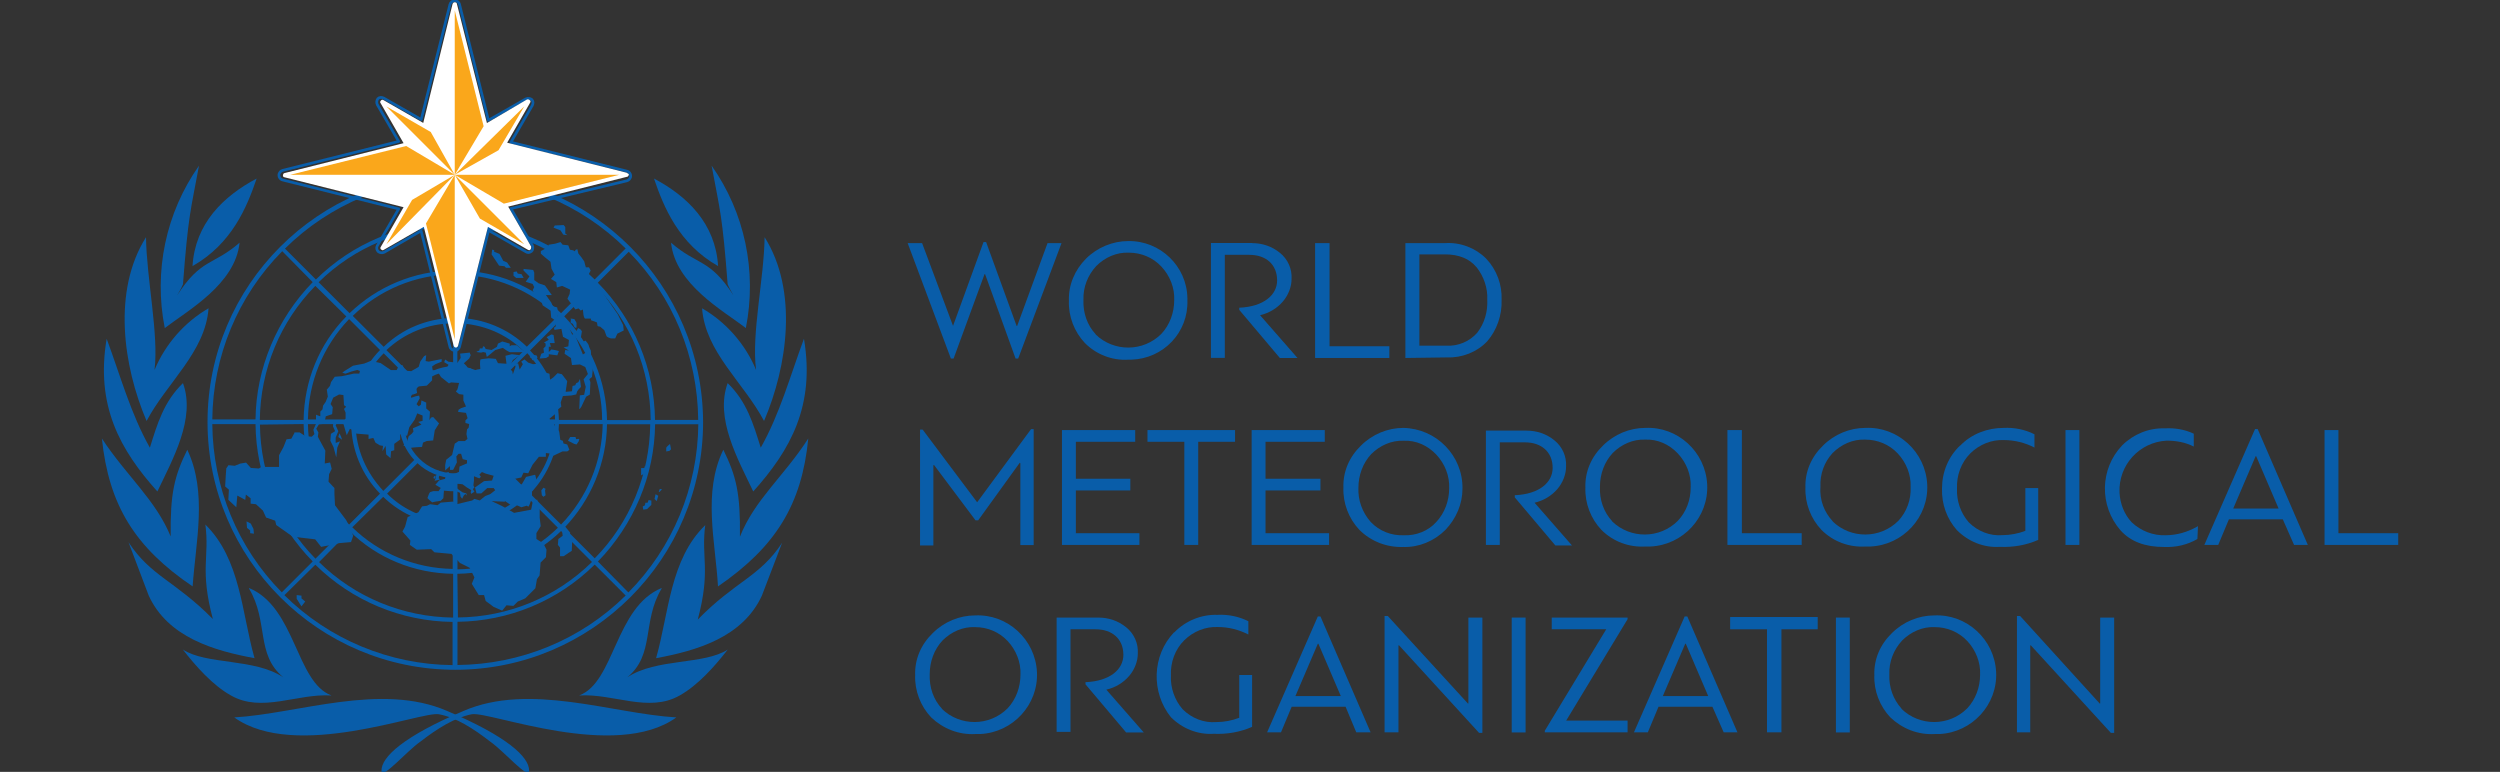 <?xml version="1.0" encoding="UTF-8"?>
<svg id="Layer_1" xmlns="http://www.w3.org/2000/svg" version="1.1" viewBox="0 0 219.85 67.88">
  <rect x="0" y="0" width="219.85" height="67.88" fill="#333333" stroke="none"/>
  <!-- Generator: Adobe Illustrator 29.0.0, SVG Export Plug-In . SVG Version: 2.1.0 Build 186)  -->
  <defs>
    <style>
      .st0 {
        fill: none;
        stroke: #095da9;
        stroke-linecap: round;
        stroke-linejoin: round;
        stroke-width: .24px;
      }

      .st1 {
        fill: #095da9;
      }

      .st2 {
        fill: #fff;
      }

      .st3 {
        fill: #faa71b;
      }
    </style>
  </defs>
  <g id="Layer_2">
    <g id="Layer_1-2">
      <path class="st1" d="M39.34,62.53c5.21,2.21,7.23,4.04,7.19,5.26-.05.8-2.16-1.69-3.43-2.58-1.46-1.13-2.96-2.11-4.51-2.4-1.55-.28-12.63,4.13-17.99.28,5.64-.33,12.92-3.1,18.74-.56"/>
      <path class="st1" d="M16.09,25c-.14.33-.33.66-.52.99,2.11-3.29,3.19-2.63,5.5-4.65-.38,3.66-4.56,5.96-6.58,7.51-.99-4.98.09-10.14,3.01-14.28-.75,4.04-.94,4.32-1.41,10.43"/>
      <path class="st1" d="M16.93,23.4c.23-3.76,2.72-6.15,5.64-7.7-.85,2.49-2.16,5.73-5.64,7.7"/>
      <path class="st1" d="M13.6,32.51c.94-2.25,2.63-4.18,4.74-5.4-.28,3.85-3.66,6.53-5.45,9.91-2.07-4.84-3.01-11.46-.05-16.16.05,3.66,1.13,8.55.75,11.65"/>
      <path class="st1" d="M13.18,39.37c.66-2.11,1.22-4.04,2.91-5.68,1.13,3.1-.89,6.67-2.25,9.53-3.29-3.66-5.45-7.56-4.46-13.43,1.22,3.29,2.11,6.58,3.8,9.58"/>
      <path class="st1" d="M15.01,47.21c-.05-3.85.33-5.35,1.46-7.66,1.78,3.76.75,8.03.47,12.02-5.07-3.43-7.37-7.14-7.98-13.01,2.16,3.29,4.74,5.4,6.06,8.64"/>
      <path class="st1" d="M22.38,57.88c-3.57-.66-7.61-1.83-9.3-5.5l-1.78-4.7c1.97,3.01,4.09,3.38,7.42,6.76-1.17-4.41-.28-5.4-.66-8.31,3.1,3.05,3.19,7.75,4.32,11.74"/>
      <path class="st1" d="M29.14,61.16c-3.01-.19-6.11,1.55-8.83,0-1.6-.89-3.1-2.58-4.23-4.04,2.07,1.36,6.29.75,8.83,2.44-2.44-2.02-1.27-4.88-3.01-7.8v-.05c4.09,1.69,4.13,8.27,7.23,9.44"/>
      <path class="st1" d="M40.74,62.53c-5.21,2.21-7.23,4.04-7.19,5.26.05.8,2.16-1.69,3.43-2.58,1.46-1.13,3.01-2.11,4.51-2.4,1.55-.28,12.63,4.13,17.99.28-5.64-.33-12.92-3.1-18.74-.56"/>
      <path class="st1" d="M63.99,25c.14.33.33.66.52.99-2.11-3.29-3.19-2.63-5.5-4.65.38,3.66,4.56,5.96,6.58,7.51.99-4.98-.09-10.14-3.01-14.28.75,4.04.94,4.32,1.41,10.43"/>
      <path class="st1" d="M63.15,23.4c-.23-3.76-2.72-6.15-5.64-7.7.85,2.49,2.16,5.73,5.64,7.7"/>
      <path class="st1" d="M66.48,32.51c-.94-2.25-2.63-4.18-4.74-5.4.28,3.85,3.66,6.53,5.45,9.91,2.07-4.84,3.01-11.46.05-16.16-.05,3.66-1.17,8.55-.75,11.65"/>
      <path class="st1" d="M66.9,39.37c-.66-2.11-1.22-4.04-2.91-5.68-1.13,3.1.89,6.67,2.25,9.53,3.29-3.66,5.45-7.56,4.46-13.43-1.22,3.29-2.11,6.58-3.8,9.58"/>
      <path class="st1" d="M65.07,47.21c.05-3.85-.33-5.35-1.46-7.66-1.83,3.76-.7,8.03-.47,12.02,5.07-3.48,7.37-7.19,7.94-13.01-2.11,3.29-4.74,5.4-6.01,8.64"/>
      <path class="st1" d="M57.7,57.88c3.57-.66,7.61-1.83,9.3-5.5l1.78-4.65c-1.97,3.01-4.13,3.38-7.42,6.76,1.17-4.41.28-5.4.66-8.31-3.1,3.01-3.19,7.7-4.32,11.69"/>
      <path class="st1" d="M50.94,61.16c3.01-.19,6.11,1.55,8.83,0,1.6-.89,3.1-2.58,4.23-4.04-2.07,1.36-6.29.75-8.83,2.44,2.44-2.02,1.27-4.88,3.01-7.8v-.05c-4.09,1.69-4.13,8.27-7.23,9.44"/>
      <path class="st1" d="M25.9,38.06l-.28.52-.42.05-.28.7-.38.7v1.03h-1.55l-.23.14-.7-.05-.42-.47-.52.09-.47.19-.56-.05-.19.28-.05.7-.05.89.33.28-.05.89.7.66.09-1.03.7.38.05-.47.42.33v.47l.47.05.61.56.28.61.8.28.09.38,1.46,1.03,1.97.23.52.66.99-.19.61-.14,1.03-.09.19-.56-.61-1.36-.99-1.32-.05-.99v-.52l-.52-.56.05-.66.23-.47-.14-.56-.47.09.05-1.13-.66-1.22.05-.38-.19-.33.23-.38.47-.05.14-.66.56-.19.05-.61-.19-.28.23-.56.52-.28.38.05.05.89.19.14-.19.19.14.33v.52l-.23.33.33,1.13.28-.56.23.09.33.33,1.08.09v.38l.42-.09.19.42.38.23.28.05-.05.47.28-.47.05.75.38.33.05-.61.28-.09v-.56l.52-.38v-.47l.61.14.19-.75.47-.66.23-.56.47.19v.47l-.38.09.28.23-.42.19-.33.14.05.28-.14.19-.28.23-.14.47-.33.33s.47.28.61.23,1.03-.09,1.03-.09l.09-.38.33-.14.56-.05.14-.89.38-.61-.52-.56-.19.05-.14.23.05-.75-.33-.28v-.52l-.42-.19-.05.38-.19.14-.19-.19.28-.52-.05-.23-.28.05-.42.14-.05-.33.19.05.38-.14-.09-.56.94-.09.47-.47v-.56l.28-.05v-.23l-.23-.05-.05-.33.28-.19.56-.23v-.23l-1.13.23-.28-.05.05-.52-.19.09-.33.47-.14.47-.66.38-.56-.05-.19-.47h-.33l-.19.42h-.52l-.89-.61-.89-.19-.56.23-.99.19-.75.47-.19.14.28.09.52-.19.52-.14.23.09-.05.23h-.47l-1.08.23-.61.05-.33.47-.09.33-.28.33.09.61-.19.47-.23.33-.05.33-.19.19v.42l-.38-.14v.8l-.23.52.09.38-.23.23-.56-.05-.52-.33h-.47Z"/>
      <polygon class="st1" points="29.66 37.12 29.33 36.93 29.28 37.49 29.47 37.92 29.1 38.15 29.05 38.76 29.33 39.32 29.57 40.22 29.66 39.37 29.9 38.81 29.52 38.95 29.52 38.48 29.75 37.92 29.52 37.4 29.66 37.12"/>
      <polygon class="st1" points="29.85 38.1 29.75 38.43 30.08 38.67 29.99 38.39 29.85 38.1"/>
      <polygon class="st1" points="21.68 45.85 21.72 46.42 22 46.65 22 46.89 22.33 46.93 22.29 46.51 22.05 46.04 21.68 45.85"/>
      <polygon class="st1" points="26.09 52.33 26.51 52.38 26.51 52.62 26.84 52.9 26.51 53.32 26.09 52.66 26.09 52.33"/>
      <polygon class="st1" points="49.34 46.46 49.43 46.23 49.71 46.32 50.14 46.84 50.09 47.21 50.33 47.31 50.28 48.44 50 48.62 49.57 48.91 49.25 48.91 49.25 48.15 49.06 47.92 49.1 47.4 49.48 47.12 49.43 46.6 49.2 46.42 49.34 46.46"/>
      <path class="st1" d="M44.41,44.12l-1.17-.05.89.42,1.08.61,1.5-.28.14-.7.38-.19.23.7v.89l.09.75-.38.61v.52l.61.38.28.56-.05.66-.47.47-.09,1.13-.23.33-.14.8-.89.89-.66.28-.38.38-.61-.05-.38.47-.75-.33-.7-.52-.14-.52h-.47l-.61-.99.23-.56-.42-.85-.85-.42-.75-.8-1.5-.14-.28-.28-1.27.05-.61-.42.05-.38-.7-.8.23-.42.23-.85.94-.42.33-.52.42-.05.28-.14.66.09.28-.23,1.08-.09.33.23,1.36-.33.19-.14.47.14.47-.38.47-.19.42-.33-.14-.19h-.56l-.52.47h-.42l-.14-.52.8-.56.7-.05.14-.42-.7-.19-.33-.14-.23.23.14.19-.14.14-.47-.19v.38l-.05.42.09.19-.14.14.14.23-.28.19-.05-.14.05-.19-.38-.23-.38-.28s-.56-.09-.56,0c0,.14.05.23.09.38l.47.33.33.09.05.19-.14-.14-.14.14-.14.28-.14-.19-.05-.33-.33-.14h-.47l-.61-.05-.05.66-.23.23-.56.09-.19.05-.23-.19-.19-.19.14-.38.09-.14.28-.09h.47l.19-.28-.47-.28.33-.38.52-.14.09-.52.23-.09v.14l-.14.05.05.09.66-.14.33-.14.05-.47.66-.28v-.28l-.38-.09-.14-.47h-.23l-.19.23.05.52-.33.66h-.28v-.33l-.42.38v-.47l.09-.47.52-.42.23-.99.33-.23h.56l.23-.19-.09-.42.05-.42.14-.14.05-.33-.33-.09v-.23l.19-.19-.14-.47-.7-.09.05-.19.23-.14.42-.14-.23-.52v-.52l-.38-.05-.28-.23.14-.19.14-.56-.7-.05-.19.09-.7-.56-.23-.38.23-.28.52-.14.14-.28-.38-.23.09-.23.28.19.8.09.28-.42-.05-.38.85-.09s.05.23.09.19-.14.33-.14.33l-.47.42.23.23.09.14.33.09.05.23.47-.14.28-.05s-.09-.85.05-.85c.23-.05.47-.05.7-.09l.61.05.19.38.75.05-.09-.7.56-.14.7.09-.61.42-.33.75.28.23.05.28.23-.66-.05-.23.28-.09.14.56.28-.47-.14-.23.28-.19.33.28.42.14.56-.05.42.61v.14l.47.14.05.52.28-.19.38-.38.38.09.47.61-.14.94.56-.05.05-.47.23-.05.09-.19.19-.09.14-.28.09.7-.19.19-.14.19-.09.28-.42.09-.75.05-.19.56.05.38-.47.38-.09.28-.47.38.05.28.33.14.14.42.19.05.14.28.09.7.23.09.05.23.33.09.19.47-.19.14h-.42l-.8.38-.28-.19-.38-.05v.33h-.61l-.56.7-.38.75-.42-.05-.19.42-.66.14v.28l.28.19h.42l.38-.66.8-.19.19.75-.47.7v.61l-.23.61-.09.14-.14-.09-.47.14-.52-.23-.19.19-.75-.52Z"/>
      <polygon class="st1" points="47.79 42.89 47.6 43.13 47.65 43.55 47.79 43.69 47.98 43.55 47.93 43.13 47.98 42.99 47.79 42.89"/>
      <path class="st1" d="M49.95,38.76l.19-.33h.47l.05.19s.33-.05.28,0c0,.05-.05.14-.05.19l-.19.28-.19-.05-.56-.28Z"/>
      <path class="st1" d="M50.94,35.94l.05-1.17.38-.05.14-.7-.19-.66.38-.47-.23-.61-.47-.23-.7.05-.09-.61-.56-.38.05-.33.33.05-.47-.28.42-.09.05-.56-.52-.28-.14-.7-.61.09-.05-.19.14-.09.09-.47-.47-.33-.05-.61-.7-.47-.14-.52-.23-.19-.23-.09-.28-.52.14-.28-.14-.28-.61-.19.33-.47-.52-.52v-.14l.85.09.09.23v.66l.38.28.56.19.61.85h-.52l.47.66.14.33.38.09.05.38-.05.38.28.09.33.47.38.33.33.75.19-.09.75,1.83.38-.23s-.23-.28-.19-.38-.28-.52-.19-.52.14-.05.23-.09c0,0,.28.33.28.42s.19.47.19.47l.05.94.14.52-.09.85-.23.19.09.28-.05,1.08-.33.19-.42.89-.14.19Z"/>
      <path class="st1" d="M50.18,28.01l.33.05.19.33v.42s-.14.05-.19-.05-.14-.28-.14-.28c0,0-.23-.09-.19-.14,0-.14.05-.23,0-.33"/>
      <polygon class="st1" points="50.84 28.85 51.03 28.95 51.17 29.13 51.08 29.7 50.89 29.65 50.84 29.37 50.65 29.18 50.84 28.85"/>
      <path class="st1" d="M41.92,30.96l.38.05.19-.05.23.05.09.38.75-.61.66-.19c.19.14.38.28.61.38h1.36l-.75-.61h-.47l-.14.09v-.23l-.66-.19-.38.19-.09.28-.47.28-.52-.09-.09-.19-.14-.05-.05.19h-.23l-.05.19-.23.09v.05Z"/>
      <polygon class="st1" points="46.57 31.39 46.76 31.2 47.18 31.25 47.27 31.43 47.04 31.67 46.8 31.67 46.76 31.53 46.57 31.39"/>
      <polygon class="st1" points="47.46 31.53 47.6 31.11 47.84 31.01 47.79 30.64 47.98 30.45 47.98 30.21 47.84 30.12 48.26 29.88 48.07 29.65 48.49 29.41 48.68 29.46 48.78 30.17 48.35 30.17 48.45 30.49 48.26 30.49 48.26 30.96 48.49 30.73 48.78 30.78 49.15 30.87 49.01 31.25 48.26 31.15 48.26 31.34 48.02 31.48 47.46 31.53"/>
      <path class="st1" d="M43.28,21.95c0,.14-.05.28-.05.42l.66.99.47.05.14.14h.42l-.33-.47-.33-.14-.33-.61-.47-.19v-.14l-.19-.05Z"/>
      <polygon class="st1" points="45.16 23.92 45.16 24.25 45.39 24.44 46.05 24.44 45.86 24.11 45.53 24.06 45.44 23.87 45.16 23.92"/>
      <path class="st1" d="M49.95,21.57l-.47-.05-.19-.23-.47.14-.56.09-.09.23-.61.33v.23l.38.33.47.38.09.61.28.52-.33.38.47.28.05.47.47-.14.7.33-.05.38-.19.42.7.94.28-.09.19.19.19-.09.05.47s.05.28.14.33h.52v.14l.52.19s.05.19.05.28.23.09.23.09l.38.33.19.52c.09.09.23.14.38.19h.38l.19-.42.56-.28-.05-.47-.47-.94-1.36-1.97-.28-.52-.94-.99.19-.38-.14-.28h-.28s-.14-.47-.14-.52c-.14-.23-.33-.47-.52-.7l-.09-.38-.14.05-.09.14-.14-.09-.28-.05-.14-.38Z"/>
      <polygon class="st1" points="48.68 20.02 49.29 20.26 49.53 20.63 49.9 20.68 49.71 20.54 49.71 19.97 49.57 19.79 48.78 19.83 48.68 20.02"/>
      <path class="st1" d="M58.92,39.04s-.33.28-.33.33v.33l.28-.05.14-.14-.09-.47Z"/>
      <polygon class="st1" points="56.71 40.97 56.67 41.16 56.38 41.16 56.38 41.81 56.67 41.63 56.81 41.44 56.95 41.39 56.95 41.16 56.81 41.2 56.71 40.97"/>
      <polygon class="st1" points="57.28 44.02 57.04 43.97 56.95 44.21 56.76 44.21 56.71 44.44 56.52 44.54 56.57 44.82 56.9 44.77 57.28 44.4 57.28 44.02"/>
      <polygon class="st1" points="57.89 43.6 57.65 43.46 57.56 43.88 57.75 44.07 57.89 43.6"/>
      <polygon class="st1" points="58.03 42.99 58.22 43.03 57.98 43.27 57.93 43.22 58.03 42.99"/>
      <polygon class="st1" points="38.49 41.39 38.4 41.44 38.4 41.67 38.49 41.67 38.35 41.81 38.3 42.1 38.21 42.28 38.4 42.24 38.63 42.19 38.68 42.14 38.58 42.05 38.63 41.81 38.58 41.63 38.58 41.39 38.49 41.39"/>
      <polygon class="st1" points="38.3 41.81 38.3 41.95 38.26 42.1 38.11 42.05 38.16 41.91 38.3 41.81"/>
      <path class="st1" d="M43.89,40.97s-.19.19-.09.19.19.14.19.14h.28l.05.33.28-.09.19-.05.23-.42-.23-.19-.52.05-.38.05h0Z"/>
      <polygon class="st1" points="43.19 40.4 43.52 40.4 43.94 40.59 43.84 40.83 43.42 40.78 43.33 40.55 43.19 40.4"/>
      <polygon class="st1" points="34.59 35.33 34.83 35.43 34.92 35.8 34.87 36.04 35.06 36.13 35.06 36.93 34.69 36.98 34.59 36.74 34.73 36.51 34.73 36.04 34.5 36.41 33.89 36.65 34.03 36.27 34.36 36.13 34.64 35.85 34.5 35.57 34.03 35.43 34.12 35.19 34.59 35.33"/>
      <path class="st1" d="M40.04,15.32c-12.02,0-21.79,9.77-21.79,21.79s9.77,21.79,21.79,21.79,21.79-9.77,21.79-21.79c-.05-12.02-9.77-21.79-21.79-21.79M40.04,41.63c-2.49,0-4.51-2.02-4.51-4.51s2.02-4.51,4.51-4.51,4.51,2.02,4.51,4.51-2.02,4.51-4.51,4.51M43.37,33.5c-.85-.8-1.97-1.22-3.15-1.27v-3.8c2.16.05,4.27.89,5.82,2.44l-2.68,2.63ZM39.85,32.19c-1.17.05-2.3.52-3.15,1.32l-2.72-2.72c1.6-1.5,3.66-2.35,5.87-2.35v3.76ZM36.42,33.74c-.8.85-1.27,1.97-1.32,3.15h-3.8c.05-2.16.89-4.27,2.44-5.82l2.68,2.68ZM35.11,37.3c.05,1.17.52,2.3,1.32,3.15l-2.72,2.72c-1.5-1.6-2.4-3.66-2.44-5.82l3.85-.05ZM36.71,40.73c.85.8,1.97,1.27,3.15,1.32v3.8c-2.16-.05-4.27-.89-5.82-2.44l2.68-2.68ZM40.23,42c1.17-.05,2.3-.52,3.15-1.32l2.72,2.72c-1.6,1.5-3.66,2.35-5.87,2.4v-3.8ZM43.66,40.45c.8-.85,1.27-1.97,1.32-3.15h3.8c-.05,2.16-.89,4.27-2.44,5.82l-2.68-2.68ZM44.97,36.93c-.05-1.17-.52-2.3-1.32-3.15l2.72-2.72c1.5,1.6,2.4,3.66,2.44,5.82l-3.85.05ZM46.33,30.49c-1.64-1.6-3.85-2.49-6.11-2.54v-3.8c3.29.05,6.43,1.36,8.83,3.66l-2.72,2.68ZM39.85,27.96c-2.3.05-4.46.94-6.11,2.54l-2.72-2.72c2.35-2.3,5.54-3.62,8.83-3.66v3.85ZM33.42,30.78c-1.6,1.64-2.49,3.85-2.54,6.11h-3.8c.05-3.29,1.32-6.43,3.62-8.83l2.72,2.72ZM30.88,37.3c.05,2.3.94,4.46,2.54,6.11l-2.72,2.72c-2.3-2.4-3.57-5.54-3.62-8.83h3.8ZM33.7,43.69c1.64,1.6,3.85,2.49,6.11,2.54v3.8c-3.29-.05-6.48-1.36-8.83-3.66l2.72-2.68ZM40.23,46.23c2.3-.05,4.46-.94,6.11-2.54l2.72,2.72c-2.35,2.3-5.54,3.62-8.83,3.66,0,0,0-3.85,0-3.85ZM46.61,43.41c1.6-1.64,2.49-3.85,2.54-6.11h3.85c-.05,3.29-1.36,6.43-3.66,8.83l-2.72-2.72ZM49.15,36.93c-.05-2.3-.94-4.46-2.54-6.11l2.72-2.72c2.3,2.4,3.62,5.54,3.62,8.83h-3.8ZM49.34,27.54c-2.44-2.4-5.68-3.71-9.11-3.76v-3.8c4.41.05,8.64,1.78,11.79,4.88l-2.68,2.68ZM39.85,23.78c-3.43.05-6.67,1.41-9.11,3.76l-2.72-2.72c3.15-3.1,7.37-4.84,11.79-4.88l.05,3.85ZM30.46,27.82c-2.4,2.44-3.71,5.68-3.76,9.11h-3.85c.05-4.41,1.78-8.64,4.88-11.79l2.72,2.68ZM26.7,37.3c.05,3.38,1.41,6.67,3.76,9.11l-2.72,2.72c-3.1-3.15-4.84-7.37-4.88-11.79l3.85-.05ZM30.74,46.7c2.44,2.4,5.68,3.71,9.11,3.76v3.85c-4.41-.05-8.64-1.78-11.79-4.88l2.68-2.72ZM40.23,50.46c3.38-.05,6.67-1.41,9.11-3.76l2.72,2.72c-3.15,3.1-7.37,4.84-11.79,4.88l-.05-3.85ZM49.62,46.42c2.35-2.44,3.71-5.68,3.76-9.11h3.8c-.05,4.41-1.78,8.64-4.88,11.79l-2.68-2.68ZM53.38,36.93c-.05-3.38-1.41-6.67-3.76-9.11l2.72-2.72c3.1,3.15,4.84,7.37,4.88,11.84h-3.85ZM52.3,24.58c-3.24-3.19-7.56-4.98-12.07-5.03v-3.85c5.54.05,10.85,2.25,14.79,6.15l-2.72,2.72ZM39.85,19.55c-4.51.05-8.83,1.83-12.07,5.03l-2.72-2.72c3.95-3.9,9.25-6.11,14.79-6.15v3.85ZM27.5,24.81c-3.15,3.24-4.98,7.56-5.03,12.07h-3.8c.05-5.54,2.25-10.85,6.15-14.79l2.68,2.72ZM22.47,37.3c.05,4.51,1.83,8.83,5.03,12.07l-2.72,2.72c-3.9-3.95-6.06-9.25-6.11-14.79h3.8ZM27.73,49.66c3.24,3.19,7.56,4.98,12.07,5.03v3.8c-5.54-.05-10.85-2.25-14.79-6.15l2.72-2.68ZM40.23,54.68c4.51-.05,8.83-1.83,12.07-5.03l2.72,2.72c-3.95,3.9-9.25,6.06-14.79,6.11,0,0,0-3.8,0-3.8ZM52.58,49.38c3.15-3.24,4.98-7.56,5.03-12.07h3.8c-.05,5.54-2.25,10.85-6.15,14.79l-2.68-2.72ZM57.6,36.93c-.05-4.51-1.83-8.83-5.03-12.07l2.72-2.72c3.9,3.95,6.06,9.25,6.11,14.79h-3.8Z"/>
      <polygon class="st1" points="86.63 24.11 86.58 24.11 83.86 31.53 83.62 31.53 79.82 21.38 81.09 21.38 83.81 28.66 83.81 28.66 86.49 21.29 86.72 21.29 89.4 28.66 89.45 28.66 92.12 21.38 93.35 21.38 89.54 31.53 89.31 31.53 86.63 24.11"/>
      <path class="st1" d="M95.41,30.17c-.94-.99-1.46-2.35-1.41-3.71-.05-1.41.52-2.72,1.5-3.71.99-.99,2.35-1.55,3.71-1.55,2.82-.05,5.17,2.21,5.21,5.03v.19c.09,2.82-2.11,5.12-4.93,5.21h-.28c-1.41.09-2.82-.47-3.8-1.46M96.35,29.41c1.6,1.55,4.18,1.55,5.78-.05.75-.8,1.13-1.88,1.13-2.96.05-1.08-.38-2.16-1.13-2.96-.75-.8-1.78-1.22-2.86-1.22-1.08-.05-2.11.42-2.86,1.17-.75.8-1.17,1.88-1.13,2.96-.05,1.17.33,2.25,1.08,3.05"/>
      <path class="st1" d="M110.11,21.38c.89,0,1.74.28,2.44.85.7.56,1.08,1.41,1.03,2.3,0,.7-.28,1.41-.75,1.97-.52.61-1.22,1.03-2.02,1.22l3.29,3.76h-1.55l-3.57-4.23v-.19c2.16-.09,3.33-1.13,3.33-2.4,0-1.41-.99-2.25-2.44-2.25h-2.16v9.06h-1.22v-10.1h3.62Z"/>
      <polygon class="st1" points="115.65 21.38 116.92 21.38 116.92 30.45 122.18 30.45 122.18 31.48 115.65 31.48 115.65 21.38"/>
      <path class="st1" d="M123.59,31.48v-10.1h3.48c1.36-.09,2.68.42,3.62,1.36.94.99,1.41,2.3,1.36,3.62.05,1.36-.42,2.68-1.27,3.66-.89.94-2.21,1.46-3.52,1.41l-3.66.05ZM129.84,23.5c-.61-.75-1.55-1.13-2.77-1.13h-2.25v8.03h2.4c1.03.05,2.02-.38,2.68-1.13.66-.85.94-1.88.89-2.91.05-.99-.28-2.02-.94-2.86"/>
      <path class="st1" d="M86.02,45.76h-.23l-3.66-4.88-.05.05v7.04h-1.17v-10.19h.23l4.79,6.39,4.74-6.43h.23v10.19h-1.17v-7.19l-.05-.05-3.66,5.07Z"/>
      <polygon class="st1" points="100.2 46.89 100.2 47.92 93.39 47.92 93.39 37.82 99.83 37.82 99.83 38.85 94.61 38.85 94.61 42.1 99.4 42.1 99.4 43.13 94.61 43.13 94.61 46.89 100.2 46.89"/>
      <polygon class="st1" points="108.61 38.85 105.37 38.85 105.37 47.92 104.15 47.92 104.15 38.85 100.91 38.85 100.91 37.82 108.61 37.82 108.61 38.85"/>
      <polygon class="st1" points="116.88 46.89 116.88 47.92 110.07 47.92 110.07 37.82 116.5 37.82 116.5 38.85 111.29 38.85 111.29 42.1 116.12 42.1 116.12 43.13 111.29 43.13 111.29 46.89 116.88 46.89"/>
      <path class="st1" d="M119.55,46.6c-.94-.99-1.46-2.35-1.41-3.71-.05-1.41.52-2.72,1.55-3.71.99-.99,2.35-1.55,3.71-1.55,2.91.05,5.26,2.44,5.21,5.35,0,1.36-.56,2.63-1.5,3.62-.99.99-2.35,1.55-3.71,1.5-1.41.05-2.82-.47-3.85-1.5M120.54,45.9c.75.8,1.83,1.22,2.91,1.17,1.08.05,2.16-.38,2.86-1.17.75-.8,1.13-1.88,1.13-2.96.05-1.08-.38-2.16-1.13-2.96-.75-.8-1.78-1.27-2.86-1.22-1.08-.05-2.11.42-2.86,1.17-.75.8-1.13,1.88-1.13,2.96-.05,1.08.33,2.16,1.08,3.01"/>
      <path class="st1" d="M134.25,37.87c.89,0,1.74.28,2.44.85.7.56,1.08,1.41,1.03,2.3,0,.7-.28,1.41-.75,1.97-.52.61-1.22,1.03-2.02,1.22l3.29,3.76h-1.46l-3.57-4.23v-.19c2.16-.09,3.33-1.13,3.33-2.4,0-1.41-.99-2.25-2.44-2.25h-2.21v9.02h-1.22v-10.05h3.57Z"/>
      <path class="st1" d="M140.83,46.6c-.94-.99-1.46-2.35-1.41-3.71-.05-1.41.52-2.72,1.55-3.71.99-.99,2.35-1.55,3.71-1.55,2.86-.14,5.31,2.11,5.45,4.98s-2.11,5.31-4.98,5.45h-.42c-1.46.09-2.86-.42-3.9-1.46M141.77,45.85c1.6,1.55,4.18,1.55,5.78-.05.75-.8,1.13-1.83,1.13-2.96.05-1.08-.38-2.16-1.13-2.96-.75-.8-1.78-1.27-2.86-1.22-1.08-.05-2.11.42-2.86,1.17-.75.8-1.13,1.88-1.13,2.96-.05,1.17.33,2.25,1.08,3.05"/>
      <polygon class="st1" points="151.91 37.82 153.18 37.82 153.18 46.89 158.44 46.89 158.44 47.92 151.91 47.92 151.91 37.82"/>
      <path class="st1" d="M160.18,46.6c-.94-.99-1.46-2.35-1.41-3.71-.05-1.41.52-2.72,1.55-3.71.99-.99,2.35-1.55,3.71-1.55,2.86-.14,5.31,2.11,5.45,4.98.14,2.86-2.11,5.31-4.98,5.45h-.42c-1.46.09-2.86-.42-3.9-1.46M161.16,45.85c1.6,1.55,4.18,1.55,5.78-.05.75-.8,1.13-1.88,1.08-2.96.05-1.08-.38-2.16-1.13-2.96-.75-.8-1.78-1.22-2.86-1.22-1.08-.05-2.11.42-2.86,1.17-.75.8-1.13,1.88-1.08,2.96-.09,1.17.33,2.25,1.08,3.05"/>
      <path class="st1" d="M172.39,39.18c.99-1.03,2.4-1.55,3.8-1.55.94-.05,1.88.14,2.72.56v1.17c-.8-.42-1.74-.66-2.68-.66-1.08-.05-2.16.38-2.96,1.17-.8.8-1.22,1.93-1.17,3.1-.05,1.08.33,2.16,1.03,2.96.8.8,1.88,1.22,2.96,1.13.7,0,1.41-.14,2.02-.38v-3.76h1.13v4.56c-1.08.47-2.21.66-3.38.61-1.41.09-2.77-.47-3.76-1.46-.89-.99-1.36-2.3-1.32-3.66,0-1.46.56-2.82,1.6-3.8"/>
      <rect class="st1" x="181.64" y="37.82" width="1.22" height="10.1"/>
      <path class="st1" d="M193.24,47.4c-.89.52-1.93.75-2.96.7-1.64,0-2.91-.47-3.8-1.46-1.88-2.16-1.83-5.4.14-7.47.99-.99,2.35-1.55,3.76-1.5.85-.05,1.74.09,2.54.47v1.13c-.75-.38-1.55-.52-2.4-.52-2.4.14-4.23,2.16-4.13,4.56.05.99.42,1.93,1.08,2.63.8.75,1.88,1.17,2.96,1.13.99,0,1.97-.28,2.86-.8l-.05,1.13Z"/>
      <path class="st1" d="M201.74,47.92l-.99-2.25h-4.74l-.94,2.25h-1.22l4.46-10.19h.23l4.41,10.19h-1.22ZM198.36,40.12l-1.97,4.6h3.99l-1.97-4.6h-.05Z"/>
      <polygon class="st1" points="204.42 37.82 205.64 37.82 205.64 46.89 210.9 46.89 210.9 47.92 204.42 47.92 204.42 37.82"/>
      <path class="st1" d="M81.89,63.09c-.94-.99-1.46-2.35-1.41-3.71-.05-1.41.52-2.72,1.55-3.71.99-.99,2.35-1.55,3.71-1.55,2.86-.14,5.31,2.11,5.45,4.98.14,2.86-2.11,5.31-4.98,5.45h-.42c-1.46.09-2.86-.47-3.9-1.46M82.83,62.34c1.6,1.55,4.18,1.55,5.78-.05.75-.8,1.13-1.88,1.13-2.96.05-1.08-.38-2.16-1.13-2.96-.75-.8-1.78-1.22-2.86-1.22-1.08-.05-2.11.42-2.86,1.17-.75.8-1.13,1.88-1.13,2.96-.05,1.17.33,2.25,1.08,3.05"/>
      <path class="st1" d="M96.59,54.31c.89,0,1.74.28,2.44.85.7.56,1.08,1.41,1.03,2.3,0,.7-.28,1.41-.75,1.97-.52.61-1.22,1.03-2.02,1.22l3.29,3.76h-1.55l-3.57-4.23v-.19c2.16-.09,3.33-1.13,3.33-2.4,0-1.41-.99-2.25-2.44-2.25h-2.21v9.02h-1.22v-10.05h3.66Z"/>
      <path class="st1" d="M103.26,55.62c.99-1.03,2.4-1.6,3.8-1.55.94-.05,1.88.14,2.72.56v1.17c-.8-.42-1.74-.66-2.68-.66-1.08-.05-2.16.38-2.96,1.17s-1.22,1.93-1.17,3.1c-.05,1.08.33,2.16,1.03,2.96.8.8,1.88,1.22,2.96,1.13.7,0,1.41-.14,2.02-.38v-3.76h1.13v4.56c-1.08.47-2.21.66-3.38.61-1.41.09-2.77-.47-3.76-1.46-1.74-2.16-1.69-5.4.28-7.47"/>
      <path class="st1" d="M119.27,64.4l-.94-2.25h-4.74l-.94,2.25h-1.22l4.46-10.19h.23l4.41,10.19h-1.27ZM115.89,56.61l-1.97,4.6h3.99l-1.97-4.6h-.05Z"/>
      <polygon class="st1" points="122.98 64.4 121.76 64.4 121.76 54.17 122.04 54.17 129.09 61.87 129.13 61.87 129.13 54.31 130.36 54.31 130.36 64.45 130.07 64.45 123.03 56.75 122.98 56.75 122.98 64.4"/>
      <rect class="st1" x="132.94" y="54.31" width="1.22" height="10.1"/>
      <polygon class="st1" points="143.13 54.31 143.13 54.45 137.73 63.37 143.13 63.37 143.13 64.4 135.85 64.4 135.85 64.26 141.25 55.34 136.46 55.34 136.46 54.31 143.13 54.31"/>
      <path class="st1" d="M151.58,64.4l-.99-2.25h-4.74l-.94,2.25h-1.22l4.46-10.19h.23l4.41,10.19h-1.22ZM148.2,56.61l-1.97,4.6h3.99l-1.97-4.6h-.05Z"/>
      <polygon class="st1" points="159.85 55.34 156.66 55.34 156.66 64.4 155.39 64.4 155.39 55.34 152.15 55.34 152.15 54.26 159.85 54.26 159.85 55.34"/>
      <rect class="st1" x="161.45" y="54.31" width="1.22" height="10.1"/>
      <path class="st1" d="M166.24,63.09c-.94-.99-1.46-2.35-1.41-3.71-.05-1.41.52-2.72,1.55-3.71.99-.99,2.35-1.55,3.71-1.55,2.86-.14,5.31,2.11,5.45,4.98.14,2.86-2.11,5.31-4.98,5.45h-.42c-1.46.09-2.86-.47-3.9-1.46M167.22,62.34c1.6,1.55,4.18,1.55,5.78-.05.75-.8,1.13-1.88,1.13-2.96.05-1.08-.38-2.16-1.13-2.96-.75-.8-1.78-1.22-2.86-1.22-1.08-.05-2.11.42-2.86,1.17-.75.8-1.17,1.88-1.13,2.96-.05,1.17.33,2.21,1.08,3.05"/>
      <polygon class="st1" points="178.54 64.4 177.37 64.4 177.37 54.17 177.65 54.17 184.65 61.87 184.69 61.87 184.69 54.31 185.92 54.31 185.92 64.45 185.63 64.45 178.59 56.75 178.54 56.75 178.54 64.4"/>
      <path class="st0" d="M39.99,30.82c-.19,0-.38-.14-.42-.33l-2.54-10.19-3.24,1.88c-.19.09-.38.05-.52-.05-.14-.14-.19-.33-.09-.52l1.88-3.24-10.19-2.54c-.23-.05-.38-.28-.33-.52.05-.14.14-.28.33-.33l10.19-2.54-1.88-3.24c-.09-.19-.05-.38.05-.52.14-.14.33-.14.52-.05l3.29,1.88L39.57.39c.05-.19.23-.33.42-.33s.38.14.42.33l2.54,10.19,3.29-1.88c.19-.09.38-.05.52.05.14.14.14.33.05.52l-1.88,3.24,10.19,2.54c.23.05.38.28.33.52-.05.14-.14.28-.33.33l-10.19,2.44,1.88,3.24c.09.19.05.47-.14.56-.14.09-.28.09-.42,0l-3.29-1.88-2.54,10.19c-.05.23-.23.38-.42.38Z"/>
      <path class="st2" d="M55.07,15.18l-10.47-2.63,2.02-3.52c.05-.09.05-.19-.05-.23-.05-.05-.14-.09-.23-.05l-3.52,2.07L40.18.34c0-.09-.09-.14-.19-.14s-.14.05-.19.14l-2.58,10.47-3.52-2.02c-.09-.05-.19,0-.23.09-.05.05-.05.14,0,.19l2.02,3.52-10.47,2.63c-.09,0-.14.14-.14.23,0,.05.05.14.14.14l10.47,2.63-2.02,3.52c-.05.09,0,.19.09.23.05.05.14.05.19,0l3.52-2.02,2.63,10.47c.05.09.09.14.19.14s.14-.05.19-.14l2.63-10.47,3.52,2.02c.09.05.19.05.23-.05.05-.05.05-.14.05-.23l-2.02-3.52,10.47-2.63c.09,0,.14-.14.14-.23-.09-.05-.14-.09-.23-.14"/>
      <polygon class="st3" points="25.53 15.37 35.72 12.84 39.99 15.37 25.53 15.37"/>
      <polygon class="st3" points="54.46 15.37 44.31 17.91 39.99 15.37 54.46 15.37"/>
      <polygon class="st3" points="39.99 29.84 37.46 19.65 39.99 15.37 39.99 29.84"/>
      <polygon class="st3" points="39.99 .91 42.53 11.1 39.99 15.37 39.99 .91"/>
      <polygon class="st3" points="33.98 9.36 37.88 11.61 39.99 15.37 33.98 9.36"/>
      <polygon class="st3" points="46.1 21.48 42.2 19.22 39.99 15.37 46.1 21.48"/>
      <polygon class="st3" points="33.98 21.48 36.24 17.58 39.99 15.37 33.98 21.48"/>
      <polygon class="st3" points="46.1 9.36 43.84 13.21 39.99 15.37 46.1 9.36"/>
    </g>
  </g>
</svg>